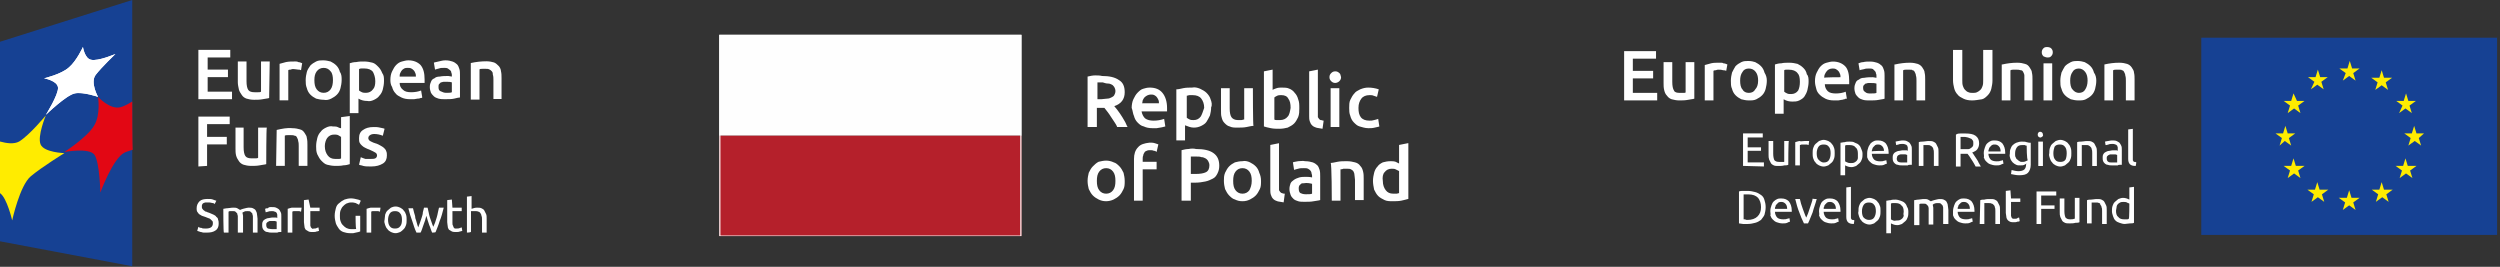 <svg xmlns="http://www.w3.org/2000/svg" width="431" height="46" viewBox="0 0 431 46" fill="none"><rect x="0" y="0" width="431" height="46" fill="#333333" stroke="none"/><g clip-path="url(#clip0_3024_4)"><path fill-rule="evenodd" clip-rule="evenodd" d="M379.5 40.5H430.5V6.5H379.5V40.5Z" fill="#164193"></path><path fill-rule="evenodd" clip-rule="evenodd" d="M403.9 13.9L405 13.1L406.1 13.9L405.7 12.6L406.8 11.8H405.5L405.1 10.5L404.7 11.8H403.3L404.4 12.6L403.9 13.9ZM398.4 15.4L399.5 14.6L400.6 15.4L400.2 14.1L401.3 13.3H400L399.6 12L399.2 13.3H397.9L399 14.1L398.4 15.4ZM395.4 16.1L395 17.4H393.7L394.8 18.2L394.4 19.5L395.5 18.7L396.6 19.5L396.2 18.2L397.3 17.4H396L395.4 16.1ZM393.9 24.3L395 25.1L394.6 23.8L395.7 23H394.4L394 21.7L393.6 23H392.3L393.4 23.8L393 25.1L393.9 24.3ZM395.8 28.6L395.4 27.3L395 28.6H393.7L394.8 29.4L394.4 30.7L395.5 29.9L396.6 30.7L396.2 29.4L397.3 28.6H395.8ZM399.9 32.7L399.5 31.4L399.1 32.7H397.8L398.9 33.5L398.5 34.8L399.6 34L400.7 34.8L400.3 33.5L401.4 32.7H399.9ZM405.4 34.1L405 32.8L404.6 34.1H403.2L404.3 34.9L403.9 36.2L405 35.4L406.1 36.2L405.7 34.9L406.8 34.1H405.4ZM411 32.7L410.6 31.4L410.2 32.7H408.9L410 33.5L409.6 34.8L410.7 34L411.8 34.8L411.4 33.5L412.5 32.7H411ZM415.1 28.6L414.7 27.3L414.3 28.6H413L414.1 29.4L413.7 30.7L414.8 29.9L415.9 30.7L415.5 29.4L416.6 28.6H415.1ZM417.9 23H416.6L416.2 21.7L415.8 23H414.5L415.6 23.8L415.2 25.1L416.3 24.3L417.4 25.1L417 23.8L417.9 23ZM413.6 19.5L414.7 18.7L415.8 19.5L415.4 18.2L416.5 17.4H415.2L414.8 16.1L414.4 17.4H413.1L414.2 18.2L413.6 19.5ZM410.6 12.1L410.2 13.4H408.8L409.9 14.2L409.5 15.5L410.6 14.7L411.7 15.5L411.3 14.2L412.4 13.4H411L410.6 12.1Z" fill="#FFEC00"></path><path fill-rule="evenodd" clip-rule="evenodd" d="M300.5 28.6V23H303.9V23.7H301.3V25.4H303.6V26H301.3V28H304.1V28.7L300.5 28.6Z" fill="white"></path><path fill-rule="evenodd" clip-rule="evenodd" d="M308.3 28.412C308.1 28.512 307.8 28.512 307.6 28.512C307.3 28.612 306.9 28.612 306.6 28.612C306.3 28.612 306 28.612 305.8 28.512C305.6 28.412 305.4 28.312 305.3 28.112C305.2 27.912 305.1 27.712 305 27.512C304.9 27.212 304.9 27.012 304.9 26.712V24.312H305.7V26.512C305.7 27.012 305.8 27.412 305.9 27.612C306.1 27.812 306.3 27.912 306.7 27.912C306.8 27.912 306.9 27.912 307 27.912C307.2 27.912 307.3 27.912 307.5 27.912H307.6V24.312H308.4C308.3 24.312 308.3 28.412 308.3 28.412ZM311.1 24.312C311.3 24.312 311.4 24.312 311.6 24.312H311.8C311.9 24.312 311.9 24.312 311.9 24.312L311.8 25.012C311.7 25.012 311.6 24.912 311.5 24.912C311.3 24.912 311.1 24.912 311 24.912C310.9 24.912 310.7 24.912 310.6 24.912L310.3 25.012V28.512H309.5V24.512C309.7 24.412 309.9 24.412 310.2 24.312C310.5 24.412 310.8 24.312 311.1 24.312ZM315.6 26.412C315.6 25.912 315.5 25.512 315.3 25.312C315.1 25.012 314.8 24.912 314.4 24.912C314 24.912 313.7 25.012 313.5 25.312C313.3 25.612 313.2 26.012 313.2 26.412C313.2 26.912 313.3 27.312 313.5 27.512C313.7 27.712 314 28.012 314.4 28.012C314.8 28.012 315.1 27.912 315.3 27.612C315.5 27.312 315.6 26.912 315.6 26.412ZM316.3 26.412C316.3 26.712 316.3 27.012 316.2 27.312C316.1 27.612 316 27.812 315.8 28.012C315.6 28.212 315.4 28.312 315.2 28.512C314.9 28.612 314.7 28.712 314.4 28.712C314.1 28.712 313.8 28.612 313.6 28.512C313.4 28.412 313.1 28.212 313 28.012C312.8 27.812 312.7 27.612 312.6 27.312C312.5 27.012 312.5 26.712 312.5 26.412C312.5 26.112 312.5 25.812 312.6 25.512C312.7 25.212 312.8 25.012 313 24.812C313.2 24.612 313.4 24.512 313.6 24.312C313.9 24.212 314.1 24.112 314.4 24.112C314.7 24.112 314.9 24.212 315.2 24.312C315.4 24.412 315.7 24.612 315.8 24.812C316 25.012 316.1 25.212 316.2 25.512C316.3 25.812 316.3 26.112 316.3 26.412ZM320.3 26.512C320.3 26.012 320.2 25.612 319.9 25.412C319.7 25.112 319.3 25.012 318.9 25.012C318.7 25.012 318.5 25.012 318.4 25.012C318.3 25.012 318.2 25.012 318.1 25.112V27.812C318.2 27.912 318.3 27.912 318.5 28.012C318.7 28.112 318.9 28.112 319.1 28.112C319.3 28.112 319.5 28.112 319.7 28.012C319.9 27.912 320 27.812 320.1 27.712C320.2 27.612 320.3 27.412 320.3 27.212C320.3 27.012 320.3 26.712 320.3 26.512ZM321.1 26.512C321.1 26.812 321.1 27.112 321 27.412C320.9 27.712 320.8 27.912 320.6 28.112C320.4 28.312 320.2 28.412 320 28.612C319.7 28.712 319.5 28.812 319.2 28.812C318.8 28.812 318.5 28.712 318.1 28.512V30.212H317.3V24.612C317.5 24.612 317.7 24.512 318 24.512C318.3 24.412 318.6 24.412 318.9 24.412C319.2 24.412 319.5 24.412 319.8 24.612C320.1 24.712 320.3 24.812 320.5 25.012C320.7 25.212 320.8 25.412 320.9 25.712C321 25.912 321.1 26.212 321.1 26.512ZM324.8 26.012C324.8 25.712 324.7 25.412 324.5 25.212C324.3 25.012 324.1 24.912 323.8 24.912C323.6 24.912 323.5 24.912 323.3 25.012C323.2 25.112 323.1 25.212 323 25.312C322.9 25.412 322.8 25.512 322.8 25.712C322.7 25.812 322.7 26.012 322.7 26.112C322.7 26.012 324.8 26.012 324.8 26.012ZM321.9 26.412C321.9 26.012 322 25.712 322.1 25.412C322.2 25.112 322.4 24.912 322.5 24.712C322.7 24.512 322.9 24.412 323.1 24.312C323.3 24.212 323.6 24.212 323.8 24.212C324.4 24.212 324.8 24.412 325.1 24.712C325.4 25.112 325.6 25.612 325.6 26.312V26.412V26.512H322.7C322.7 26.912 322.9 27.312 323.1 27.512C323.3 27.712 323.7 27.812 324.1 27.812C324.4 27.812 324.6 27.812 324.8 27.712C325 27.712 325.1 27.612 325.2 27.612L325.3 28.212C325.2 28.212 325 28.312 324.8 28.412C324.6 28.512 324.3 28.512 324 28.512C323.6 28.512 323.3 28.412 323 28.312C322.7 28.212 322.5 28.012 322.3 27.812C322.1 27.612 322 27.412 321.9 27.112C321.9 27.012 321.9 26.712 321.9 26.412ZM328 28.012C328.2 28.012 328.3 28.012 328.5 28.012C328.6 28.012 328.8 28.012 328.8 28.012V26.712C328.7 26.712 328.6 26.612 328.5 26.612C328.2 26.612 328 26.612 327.7 26.612C327.6 26.612 327.5 26.612 327.4 26.712C327.3 26.712 327.2 26.812 327.1 26.912C327.1 27.012 327 27.212 327 27.312C327 27.612 327.1 27.812 327.3 27.912C327.5 28.012 327.7 28.012 328 28.012ZM327.9 24.212C328.2 24.212 328.5 24.212 328.7 24.312C328.9 24.412 329.1 24.512 329.2 24.612C329.3 24.712 329.4 24.912 329.5 25.112C329.6 25.312 329.6 25.512 329.6 25.812V28.412H329.3C329.2 28.412 329 28.412 328.9 28.512C328.8 28.512 328.6 28.512 328.4 28.512C328.2 28.512 328.1 28.512 327.9 28.512C327.7 28.512 327.4 28.512 327.2 28.412C327 28.412 326.8 28.312 326.7 28.212C326.6 28.112 326.4 27.912 326.4 27.812C326.3 27.612 326.3 27.412 326.3 27.212C326.3 27.012 326.3 26.812 326.4 26.612C326.5 26.412 326.6 26.312 326.8 26.212C327 26.112 327.2 26.012 327.4 26.012C327.6 26.012 327.8 25.912 328.1 25.912C328.3 25.912 328.4 25.912 328.6 25.912C328.7 25.912 328.8 25.912 328.9 26.012V25.812C328.9 25.712 328.9 25.612 328.9 25.412C328.9 25.312 328.8 25.212 328.8 25.112C328.7 25.012 328.6 24.912 328.5 24.912C328.3 24.812 328.2 24.812 328 24.812C327.8 24.812 327.5 24.812 327.3 24.912C327.2 24.912 327 25.012 326.9 25.012L326.8 24.412C326.9 24.412 327.1 24.312 327.3 24.312C327.4 24.312 327.7 24.212 327.9 24.212ZM330.8 24.512C331 24.412 331.3 24.412 331.5 24.412C331.8 24.412 332.1 24.312 332.5 24.312C332.8 24.312 333.1 24.312 333.3 24.412C333.5 24.512 333.7 24.612 333.8 24.812C333.9 25.012 334 25.212 334.1 25.412C334.2 25.612 334.2 25.912 334.2 26.212V28.612H333.4V26.412C333.4 26.112 333.4 25.912 333.3 25.712C333.3 25.512 333.2 25.412 333.1 25.312C333 25.212 332.9 25.112 332.8 25.112C332.7 25.012 332.5 25.012 332.4 25.012C332.2 25.012 332.1 25.012 331.9 25.012C331.8 25.012 331.8 25.012 331.7 25.012C331.6 25.012 331.6 25.012 331.6 25.012V28.612H330.8V24.512ZM338.8 23.612C338.5 23.612 338.2 23.612 338 23.612V25.712H338.6C338.9 25.712 339.1 25.712 339.3 25.712C339.5 25.712 339.7 25.612 339.8 25.512C339.9 25.412 340.1 25.312 340.1 25.212C340.2 25.112 340.2 24.912 340.2 24.712C340.2 24.512 340.2 24.312 340.1 24.212C340 24.112 339.9 23.912 339.8 23.912C339.6 23.812 339.5 23.812 339.3 23.712C339.2 23.712 339 23.612 338.8 23.612ZM340 26.312C340.1 26.412 340.2 26.512 340.3 26.712C340.4 26.912 340.6 27.112 340.7 27.312C340.8 27.512 341 27.712 341.1 28.012C341.2 28.212 341.4 28.512 341.5 28.712H340.6C340.3 28.112 339.9 27.512 339.5 26.912C339.4 26.812 339.3 26.612 339.2 26.512C339.1 26.512 339.1 26.512 339 26.512H338V28.712H337.2V23.212C337.5 23.012 337.7 23.012 338 23.012C338.3 23.012 338.5 23.012 338.8 23.012C339.6 23.012 340.2 23.112 340.6 23.412C341 23.712 341.2 24.112 341.2 24.712C341.2 25.112 341.1 25.412 340.9 25.712C340.7 26.012 340.4 26.112 340 26.312ZM344.9 26.012C344.9 25.712 344.8 25.412 344.6 25.212C344.4 25.012 344.2 24.912 343.9 24.912C343.7 24.912 343.6 24.912 343.4 25.012C343.3 25.112 343.2 25.212 343.1 25.312C343 25.412 342.9 25.512 342.9 25.712C342.8 25.812 342.8 26.012 342.8 26.112H344.9V26.012ZM342 26.412C342 26.012 342.1 25.712 342.2 25.412C342.3 25.112 342.4 24.912 342.6 24.712C342.8 24.512 343 24.412 343.2 24.312C343.4 24.212 343.7 24.212 343.9 24.212C344.5 24.212 344.9 24.412 345.2 24.712C345.5 25.112 345.7 25.612 345.7 26.312V26.412V26.512H342.8C342.8 26.912 343 27.312 343.2 27.512C343.4 27.712 343.8 27.812 344.2 27.812C344.5 27.812 344.7 27.812 344.9 27.712C345.1 27.712 345.2 27.612 345.3 27.612L345.4 28.212C345.3 28.212 345.1 28.312 344.9 28.412C344.7 28.512 344.4 28.512 344.1 28.512C343.7 28.512 343.4 28.412 343.1 28.312C342.8 28.212 342.6 28.012 342.4 27.812C342.2 27.612 342.1 27.412 342 27.112C342.1 27.012 342 26.712 342 26.412ZM349.4 25.112C349.3 25.112 349.2 25.112 349.1 25.012C348.9 25.012 348.8 25.012 348.6 25.012C348.2 25.012 347.9 25.112 347.7 25.412C347.5 25.712 347.4 26.012 347.4 26.512C347.4 26.712 347.4 27.012 347.5 27.112C347.6 27.312 347.6 27.412 347.8 27.512C347.9 27.612 348 27.712 348.2 27.812C348.3 27.912 348.5 27.912 348.6 27.912C348.8 27.912 349 27.912 349.2 27.812C349.4 27.712 349.5 27.712 349.6 27.612C349.4 27.512 349.4 25.112 349.4 25.112ZM349.4 28.212C349.3 28.212 349.2 28.312 349 28.412C348.8 28.512 348.6 28.512 348.3 28.512C348 28.512 347.8 28.512 347.6 28.412C347.4 28.312 347.2 28.212 347 28.012C346.8 27.812 346.7 27.612 346.6 27.412C346.5 27.112 346.4 26.812 346.5 26.512C346.5 26.212 346.5 25.912 346.6 25.712C346.7 25.412 346.8 25.212 347 25.012C347.2 24.812 347.4 24.712 347.6 24.612C347.9 24.512 348.2 24.412 348.5 24.412C348.8 24.412 349.2 24.412 349.4 24.512C349.7 24.612 349.9 24.612 350.1 24.612V28.412C350.1 29.012 349.9 29.512 349.6 29.812C349.3 30.112 348.8 30.212 348.1 30.212C347.6 30.212 347.2 30.112 346.7 30.012L346.8 29.312C347.2 29.412 347.6 29.512 348 29.512C348.4 29.512 348.8 29.412 349 29.212C349.2 29.012 349.3 28.712 349.3 28.312L349.4 28.212Z" fill="white"></path><path fill-rule="evenodd" clip-rule="evenodd" d="M351.4 28.613H352.2V24.413H351.4V28.613ZM351.8 23.713C351.5 23.713 351.3 23.513 351.3 23.213C351.3 22.913 351.5 22.713 351.7 22.713C352 22.713 352.2 22.913 352.2 23.213C352.3 23.413 352.1 23.613 351.8 23.713ZM356.3 26.413C356.3 25.913 356.2 25.513 356 25.313C355.8 25.013 355.5 24.913 355.1 24.913C354.7 24.913 354.4 25.013 354.2 25.313C354.1 25.613 354 26.013 354 26.413C354 26.913 354.1 27.313 354.3 27.513C354.5 27.813 354.8 27.913 355.2 27.913C355.6 27.913 355.9 27.813 356.1 27.513C356.2 27.313 356.3 26.913 356.3 26.413ZM357.1 26.413C357.1 26.713 357.1 27.013 357 27.313C356.9 27.613 356.8 27.813 356.6 28.013C356.4 28.213 356.2 28.313 356 28.513C355.7 28.613 355.5 28.713 355.2 28.713C354.9 28.713 354.6 28.613 354.4 28.513C354.2 28.413 353.9 28.213 353.8 28.013C353.6 27.813 353.5 27.613 353.4 27.313C353.3 27.013 353.2 26.713 353.3 26.413C353.3 26.113 353.3 25.813 353.4 25.513C353.5 25.213 353.6 25.013 353.8 24.813C354 24.613 354.2 24.513 354.4 24.313C354.7 24.213 354.9 24.113 355.2 24.113C355.5 24.113 355.8 24.213 356 24.313C356.2 24.413 356.5 24.613 356.6 24.813C356.8 25.013 356.9 25.213 357 25.513C357.1 25.813 357.1 26.113 357.1 26.413ZM358.1 24.513C358.3 24.413 358.6 24.413 358.8 24.413C359.1 24.413 359.4 24.313 359.8 24.313C360.1 24.313 360.4 24.313 360.6 24.413C360.8 24.513 361 24.613 361.1 24.813C361.2 25.013 361.3 25.213 361.4 25.413C361.5 25.613 361.5 25.913 361.5 26.213V28.613H360.7V26.413C360.7 26.113 360.7 25.913 360.6 25.713C360.6 25.513 360.5 25.413 360.4 25.313C360.3 25.213 360.2 25.113 360.1 25.113C360.1 25.013 359.9 25.013 359.7 25.013C359.5 25.013 359.4 25.013 359.2 25.013C359.1 25.013 359.1 25.013 359 25.013C358.9 25.013 358.9 25.013 358.9 25.013V28.613H358.1V24.513ZM364.2 28.013C364.4 28.013 364.5 28.013 364.7 28.013C364.8 28.013 365 28.013 365 28.013V26.713C364.9 26.713 364.8 26.613 364.7 26.613C364.4 26.613 364.2 26.613 363.9 26.613C363.8 26.613 363.7 26.613 363.6 26.713C363.5 26.713 363.4 26.813 363.3 26.913C363.2 27.013 363.2 27.113 363.2 27.313C363.2 27.613 363.3 27.813 363.5 27.913C363.6 28.013 363.9 28.013 364.2 28.013ZM364.1 24.213C364.4 24.213 364.7 24.213 364.9 24.313C365.1 24.413 365.3 24.513 365.4 24.613C365.5 24.713 365.6 24.913 365.7 25.113C365.8 25.313 365.8 25.513 365.8 25.813V28.413H365.5C365.4 28.413 365.2 28.413 365.1 28.513C365 28.513 364.8 28.513 364.6 28.513C364.4 28.513 364.3 28.513 364.1 28.513C363.9 28.513 363.6 28.513 363.4 28.413C363.2 28.413 363 28.313 362.9 28.213C362.8 28.113 362.6 27.913 362.6 27.813C362.5 27.613 362.5 27.413 362.5 27.213C362.5 27.013 362.5 26.813 362.6 26.613C362.7 26.413 362.8 26.313 363 26.213C363.2 26.113 363.4 26.013 363.6 26.013C363.8 26.013 364 25.913 364.3 25.913C364.5 25.913 364.6 25.913 364.8 25.913C364.9 25.913 365 25.913 365.1 26.013V25.813C365.1 25.713 365.1 25.613 365.1 25.413C365.1 25.313 365 25.213 365 25.113C364.9 25.013 364.8 24.913 364.7 24.913C364.5 24.813 364.4 24.813 364.2 24.813C364 24.813 363.7 24.813 363.5 24.913C363.2 25.013 363.1 25.013 363 25.013L362.9 24.413C363 24.413 363.2 24.313 363.4 24.313C363.6 24.313 363.8 24.213 364.1 24.213ZM368.2 28.613C367.7 28.613 367.4 28.513 367.2 28.313C367 28.113 366.9 27.813 366.9 27.413V22.313L367.7 22.213V27.313C367.7 27.413 367.7 27.513 367.7 27.613C367.7 27.713 367.8 27.713 367.8 27.813C367.9 27.913 367.9 27.913 368 27.913C368.1 27.913 368.2 27.913 368.3 28.013L368.2 28.613ZM301.3 37.913C302 37.913 302.6 37.713 303 37.313C303.4 36.913 303.6 36.413 303.6 35.713C303.6 35.013 303.4 34.513 303.1 34.113C302.7 33.713 302.2 33.513 301.4 33.513C301.2 33.513 301 33.513 300.9 33.513C300.8 33.513 300.7 33.513 300.6 33.513V37.813C300.6 37.813 300.7 37.813 300.9 37.813C300.9 37.913 301.1 37.913 301.3 37.913ZM304.4 35.713C304.4 36.213 304.3 36.613 304.2 37.013C304.1 37.313 303.8 37.613 303.6 37.913C303.3 38.113 303 38.313 302.6 38.413C302.2 38.513 301.8 38.613 301.3 38.613C301.1 38.613 300.8 38.613 300.5 38.613C300.3 38.613 300 38.513 299.8 38.513V33.013C300 32.913 300.3 32.913 300.5 32.913C300.8 32.913 301 32.913 301.3 32.913C301.8 32.913 302.2 33.013 302.6 33.113C303 33.213 303.3 33.413 303.6 33.613C303.9 33.813 304.1 34.113 304.2 34.513C304.3 34.813 304.4 35.213 304.4 35.713ZM308.1 35.913C308.1 35.613 308 35.313 307.8 35.113C307.6 34.913 307.4 34.813 307.1 34.813C306.9 34.813 306.8 34.813 306.6 34.913C306.5 35.013 306.4 35.113 306.3 35.213C306.2 35.313 306.1 35.413 306.1 35.613C306 35.713 306 35.913 306 36.013H308.1V35.913ZM305.2 36.413C305.2 36.013 305.3 35.713 305.4 35.413C305.5 35.113 305.6 34.913 305.8 34.713C306 34.513 306.2 34.413 306.4 34.313C306.6 34.213 306.9 34.213 307.1 34.213C307.7 34.213 308.1 34.413 308.4 34.713C308.7 35.113 308.9 35.613 308.9 36.313V36.413V36.513H306C306 36.913 306.2 37.313 306.4 37.513C306.6 37.713 307 37.813 307.4 37.813C307.7 37.813 307.9 37.813 308.1 37.713C308.3 37.713 308.4 37.613 308.5 37.613L308.6 38.213C308.5 38.213 308.3 38.313 308.1 38.413C307.9 38.513 307.6 38.513 307.3 38.513C306.9 38.513 306.6 38.413 306.3 38.313C306 38.213 305.8 38.013 305.6 37.813C305.4 37.613 305.3 37.413 305.2 37.113C305.3 37.013 305.2 36.713 305.2 36.413ZM313.2 34.313C313 35.113 312.7 35.813 312.5 36.613C312.2 37.313 312 37.913 311.7 38.513H311C310.7 37.913 310.4 37.213 310.2 36.613C309.9 35.913 309.7 35.113 309.5 34.313H310.3C310.4 34.613 310.4 34.813 310.5 35.113C310.7 35.713 310.9 36.313 311.1 36.813C311.2 37.113 311.3 37.313 311.4 37.513C311.5 37.313 311.6 37.013 311.7 36.813C311.8 36.513 311.9 36.213 312 35.913C312.1 35.613 312.2 35.313 312.3 35.013C312.4 34.713 312.5 34.413 312.5 34.213C312.4 34.313 313.2 34.313 313.2 34.313ZM316.5 35.913C316.5 35.613 316.4 35.313 316.2 35.113C316 34.913 315.8 34.813 315.5 34.813C315.3 34.813 315.2 34.813 315 34.913C314.9 35.013 314.8 35.113 314.7 35.213C314.6 35.313 314.5 35.413 314.5 35.613C314.4 35.713 314.4 35.913 314.4 36.013H316.5V35.913ZM313.6 36.413C313.6 36.013 313.7 35.713 313.8 35.413C313.9 35.113 314 34.913 314.2 34.713C314.4 34.513 314.6 34.413 314.8 34.313C315 34.213 315.3 34.213 315.5 34.213C316.1 34.213 316.5 34.413 316.8 34.713C317.1 35.113 317.3 35.613 317.3 36.313V36.413V36.513H314.4C314.4 36.913 314.6 37.313 314.8 37.513C315 37.713 315.4 37.813 315.8 37.813C316.1 37.813 316.3 37.813 316.5 37.713C316.7 37.713 316.8 37.613 316.9 37.613L317 38.213C316.9 38.213 316.7 38.313 316.5 38.413C316.3 38.513 316 38.513 315.7 38.513C315.3 38.513 315 38.413 314.7 38.313C314.4 38.213 314.2 38.013 314 37.813C313.8 37.613 313.7 37.413 313.6 37.113C313.7 37.013 313.6 36.713 313.6 36.413ZM319.6 38.613C319.1 38.613 318.8 38.513 318.6 38.313C318.4 38.113 318.3 37.813 318.3 37.413V32.313L319.1 32.213V37.313C319.1 37.413 319.1 37.513 319.1 37.613C319.1 37.713 319.2 37.713 319.2 37.813C319.3 37.913 319.3 37.913 319.4 37.913C319.5 37.913 319.6 37.913 319.7 38.013C319.7 37.913 319.6 38.613 319.6 38.613ZM323.4 36.413C323.4 35.913 323.3 35.513 323.1 35.313C322.9 35.013 322.6 34.913 322.2 34.913C321.8 34.913 321.5 35.013 321.3 35.313C321.1 35.613 321 36.013 321 36.413C321 36.913 321.1 37.313 321.3 37.513C321.5 37.713 321.8 37.913 322.2 37.913C322.6 37.913 322.9 37.813 323.1 37.513C323.3 37.213 323.4 36.813 323.4 36.413ZM324.2 36.413C324.2 36.713 324.2 37.013 324.1 37.313C324 37.613 323.9 37.813 323.7 38.013C323.5 38.213 323.3 38.313 323.1 38.513C322.8 38.613 322.6 38.713 322.3 38.713C322 38.713 321.7 38.613 321.5 38.513C321.3 38.413 321 38.213 320.9 38.013C320.7 37.813 320.6 37.613 320.5 37.313C320.4 37.013 320.3 36.713 320.4 36.413C320.4 36.113 320.4 35.813 320.5 35.513C320.6 35.213 320.7 35.013 320.9 34.813C321.1 34.613 321.3 34.513 321.5 34.313C321.8 34.213 322 34.113 322.3 34.113C322.6 34.113 322.8 34.213 323.1 34.313C323.3 34.413 323.6 34.613 323.7 34.813C323.9 35.013 324 35.213 324.1 35.513C324.2 35.713 324.2 36.013 324.2 36.413ZM328.2 36.513C328.2 36.013 328.1 35.613 327.8 35.413C327.6 35.113 327.2 35.013 326.8 35.013C326.6 35.013 326.4 35.013 326.3 35.013C326.2 35.013 326.1 35.013 326 35.113V37.813C326.1 37.913 326.2 37.913 326.4 38.013C326.6 38.113 326.8 38.013 327 38.013C327.2 38.013 327.4 38.013 327.6 37.913C327.8 37.813 327.9 37.713 328 37.613C328.1 37.513 328.2 37.313 328.2 37.113C328.1 36.913 328.2 36.713 328.2 36.513ZM329 36.513C329 36.813 329 37.113 328.9 37.413C328.8 37.713 328.7 37.913 328.5 38.113C328.3 38.313 328.1 38.413 327.9 38.613C327.6 38.713 327.4 38.813 327.1 38.813C326.7 38.813 326.4 38.713 326 38.513V40.213H325.2V34.613C325.4 34.613 325.6 34.513 325.9 34.513C326.2 34.413 326.5 34.413 326.8 34.413C327.1 34.413 327.4 34.513 327.7 34.613C328 34.713 328.2 34.813 328.4 35.013C328.6 35.213 328.7 35.413 328.8 35.713C328.9 35.813 329 36.113 329 36.513ZM330 34.513C330.2 34.513 330.4 34.413 330.7 34.413C331 34.413 331.3 34.313 331.7 34.313C332 34.313 332.2 34.313 332.4 34.413C332.6 34.513 332.7 34.613 332.9 34.713C332.9 34.713 333 34.613 333.1 34.613C333.2 34.613 333.3 34.513 333.4 34.513C333.5 34.513 333.7 34.413 333.8 34.413C333.9 34.413 334.1 34.313 334.3 34.313C334.6 34.313 334.9 34.313 335.1 34.413C335.3 34.513 335.5 34.613 335.6 34.813C335.7 35.013 335.8 35.213 335.8 35.413C335.8 35.613 335.9 35.913 335.9 36.213V38.613H335V36.413C335 36.213 335 35.913 335 35.813C335 35.613 334.9 35.513 334.9 35.413C334.8 35.313 334.7 35.213 334.6 35.113C334.5 35.013 334.3 35.013 334.1 35.013C333.9 35.013 333.7 35.013 333.5 35.113C333.4 35.113 333.3 35.213 333.2 35.313C333.2 35.413 333.3 35.613 333.3 35.813C333.3 36.013 333.3 36.113 333.3 36.313V38.713H332.5V36.513C332.5 36.313 332.5 36.013 332.5 35.913C332.5 35.713 332.4 35.613 332.4 35.513C332.3 35.413 332.2 35.313 332.1 35.213C332 35.113 331.8 35.113 331.7 35.113C331.5 35.113 331.4 35.113 331.2 35.113C331.1 35.113 331 35.113 330.9 35.213V38.813H330V34.513ZM339.6 35.913C339.6 35.613 339.5 35.313 339.3 35.113C339.1 34.913 338.9 34.813 338.6 34.813C338.4 34.813 338.3 34.813 338.1 34.913C338 35.013 337.9 35.113 337.8 35.213C337.7 35.313 337.6 35.413 337.6 35.613C337.5 35.713 337.5 35.913 337.5 36.013H339.6V35.913ZM336.7 36.413C336.7 36.013 336.8 35.713 336.9 35.413C337 35.113 337.1 34.913 337.3 34.713C337.5 34.513 337.7 34.413 337.9 34.313C338.1 34.213 338.4 34.213 338.6 34.213C339.2 34.213 339.6 34.413 339.9 34.713C340.2 35.113 340.4 35.613 340.4 36.313V36.413V36.513H337.5C337.5 36.913 337.7 37.313 337.9 37.513C338.1 37.713 338.5 37.813 338.9 37.813C339.2 37.813 339.4 37.813 339.6 37.713C339.8 37.713 339.9 37.613 340 37.613L340.1 38.213C340 38.213 339.8 38.313 339.6 38.413C339.4 38.513 339.1 38.513 338.8 38.513C338.4 38.513 338.1 38.413 337.8 38.313C337.5 38.213 337.3 38.013 337.1 37.813C336.9 37.613 336.8 37.413 336.7 37.113C336.7 37.013 336.7 36.713 336.7 36.413ZM341.4 34.513C341.6 34.413 341.9 34.413 342.1 34.413C342.4 34.313 342.8 34.313 343.1 34.313C343.4 34.313 343.7 34.313 343.9 34.413C344.1 34.513 344.3 34.613 344.4 34.813C344.5 35.013 344.6 35.213 344.7 35.413C344.8 35.613 344.8 35.913 344.8 36.213V38.613H344V36.413C344 36.113 344 35.913 343.9 35.713C343.9 35.513 343.8 35.413 343.7 35.313C343.6 35.213 343.5 35.113 343.4 35.113C343.2 35.013 343.1 35.013 342.9 35.013C342.7 35.013 342.6 35.013 342.4 35.013C342.3 35.013 342.3 35.013 342.2 35.013C342.1 35.013 342.1 35.013 342.1 35.013V38.613H341.3L341.4 34.513ZM346.7 34.213H348.3V34.813H346.7V36.713C346.7 36.913 346.7 37.113 346.7 37.213C346.7 37.313 346.8 37.413 346.8 37.513C346.9 37.613 346.9 37.613 347 37.713C347.1 37.713 347.2 37.713 347.3 37.713C347.5 37.713 347.7 37.713 347.8 37.613C347.9 37.513 348 37.513 348.1 37.513L348.2 38.113C348.1 38.213 347.9 38.213 347.8 38.213C347.6 38.313 347.4 38.313 347.2 38.313C347 38.313 346.7 38.313 346.5 38.213C346.3 38.113 346.2 38.013 346.1 37.913C346 37.713 345.9 37.613 345.9 37.413C345.9 37.213 345.8 36.913 345.8 36.713V32.913L346.6 32.813L346.7 34.213ZM351.1 38.613V33.013H354.5V33.713H351.9V35.413H354.2V36.013H351.9V38.613H351.1ZM358.5 38.313C358.3 38.413 358 38.413 357.8 38.413C357.5 38.513 357.1 38.513 356.8 38.513C356.5 38.513 356.2 38.513 356 38.413C355.8 38.313 355.6 38.213 355.5 38.013C355.4 37.813 355.3 37.613 355.2 37.413C355.1 37.113 355.1 36.913 355.1 36.613V34.213H355.9V36.413C355.9 36.913 356 37.313 356.1 37.513C356.3 37.713 356.5 37.813 356.9 37.813C357.1 37.813 357.4 37.813 357.6 37.713H357.7V34.113H358.5C358.5 34.313 358.5 38.313 358.5 38.313ZM359.8 34.513C360 34.413 360.3 34.413 360.5 34.413C360.8 34.413 361.1 34.313 361.5 34.313C361.8 34.313 362.1 34.313 362.3 34.413C362.5 34.513 362.7 34.613 362.8 34.813C362.9 35.013 363 35.213 363.1 35.413C363.2 35.613 363.2 35.913 363.2 36.213V38.613H362.4V36.413C362.4 36.113 362.4 35.913 362.3 35.713C362.3 35.513 362.2 35.413 362.1 35.313C362.1 35.113 362 35.013 361.9 35.013C361.7 34.913 361.6 34.913 361.4 34.913C361.2 34.913 361.1 34.913 360.9 34.913C360.8 34.913 360.8 34.913 360.7 34.913C360.6 34.913 360.6 34.913 360.6 34.913V38.513H359.8V34.513ZM367.1 35.113C367 35.013 366.8 35.013 366.7 34.913C366.5 34.813 366.3 34.813 366.1 34.813C365.9 34.813 365.7 34.813 365.5 34.913C365.3 35.013 365.2 35.113 365.1 35.213C365 35.313 364.9 35.513 364.9 35.713C364.9 35.913 364.8 36.113 364.8 36.313C364.8 36.813 364.9 37.213 365.2 37.413C365.4 37.713 365.8 37.813 366.2 37.813C366.4 37.813 366.6 37.813 366.7 37.813C366.8 37.813 366.9 37.813 367 37.713C367.1 37.813 367.1 35.113 367.1 35.113ZM367.1 32.313L367.9 32.213V38.413C367.7 38.513 367.5 38.513 367.2 38.513C366.9 38.513 366.6 38.613 366.3 38.613C366 38.613 365.7 38.513 365.4 38.413C365.1 38.313 364.9 38.213 364.7 38.013C364.5 37.813 364.4 37.613 364.3 37.313C364.2 37.013 364.1 36.713 364.1 36.413C364.1 36.113 364.1 35.813 364.2 35.513C364.3 35.213 364.4 35.013 364.6 34.813C364.8 34.613 365 34.513 365.2 34.313C365.5 34.213 365.7 34.113 366 34.113C366.4 34.113 366.7 34.213 367.1 34.413V32.313ZM280 17.313V8.813H285.5V10.113H281.5V12.213H285V13.513H281.5V16.013H285.7V17.313H280ZM292.1 17.013C291.8 17.113 291.4 17.113 291 17.213C290.5 17.313 290 17.313 289.5 17.313C289 17.313 288.6 17.213 288.2 17.113C287.9 17.013 287.6 16.813 287.4 16.513C287.1 16.213 287 15.913 286.9 15.513C286.8 15.113 286.8 14.713 286.8 14.313V10.713H288.3V14.113C288.3 14.813 288.4 15.313 288.6 15.613C288.7 15.913 289.1 16.013 289.6 16.013C289.8 16.013 290 16.013 290.2 16.013C290.4 16.013 290.6 16.013 290.6 15.913V10.713H292.1V17.013ZM297.6 12.213C297.4 12.113 297.3 12.113 297.1 12.113C296.8 12.013 296.6 12.013 296.3 12.013C296.1 12.013 296 12.013 295.8 12.113C295.7 12.113 295.5 12.113 295.4 12.213V17.313H293.9V11.213C294.3 11.113 294.6 11.013 295 10.913C295.4 10.813 295.9 10.813 296.4 10.813C296.5 10.813 296.6 10.813 296.7 10.813C296.8 10.813 297 10.813 297.1 10.913C297.3 10.913 297.6 11.013 297.8 11.113L297.6 12.213ZM303.1 13.913C303.1 13.313 303 12.813 302.7 12.413C302.4 12.013 302 11.813 301.5 11.813C301 11.813 300.6 12.013 300.4 12.413C300.1 12.813 300 13.313 300 13.913C300 14.513 300.1 15.113 300.4 15.413C300.6 15.813 301 16.013 301.5 16.013C302 16.013 302.4 15.813 302.6 15.413C302.9 15.113 303.1 14.613 303.1 13.913ZM304.6 13.913C304.6 14.413 304.5 14.913 304.4 15.313C304.3 15.713 304.1 16.113 303.8 16.413C303.5 16.713 303.2 16.913 302.8 17.113C302.4 17.313 302 17.313 301.5 17.313C301 17.313 300.6 17.213 300.2 17.113C299.8 16.913 299.5 16.713 299.2 16.413C298.9 16.113 298.7 15.713 298.6 15.313C298.4 14.913 298.4 14.413 298.4 13.913C298.4 13.413 298.5 12.913 298.6 12.513C298.8 12.113 299 11.713 299.2 11.413C299.5 11.113 299.8 10.913 300.2 10.713C300.6 10.513 301 10.513 301.4 10.513C301.9 10.513 302.3 10.613 302.6 10.713C303 10.913 303.3 11.113 303.6 11.413C303.9 11.713 304.1 12.113 304.2 12.513C304.5 13.013 304.6 13.413 304.6 13.913ZM310.3 14.113C310.3 13.413 310.2 12.913 309.9 12.613C309.6 12.213 309.1 12.013 308.4 12.013C308.3 12.013 308.1 12.013 308 12.013C307.8 12.013 307.7 12.013 307.6 12.113V15.813C307.7 15.913 307.9 16.013 308.1 16.113C308.3 16.213 308.5 16.213 308.8 16.213C309.3 16.213 309.7 16.013 310 15.613C310.2 15.213 310.3 14.713 310.3 14.113ZM311.8 14.113C311.8 14.613 311.7 15.013 311.6 15.513C311.5 15.913 311.3 16.313 311.1 16.613C310.9 16.913 310.6 17.113 310.2 17.313C309.8 17.513 309.4 17.513 309 17.513C308.5 17.513 308 17.413 307.5 17.113V19.613H306V11.113C306.3 11.013 306.7 10.913 307.1 10.913C307.5 10.813 308 10.813 308.5 10.813C309 10.813 309.5 10.913 309.9 11.013C310.3 11.213 310.6 11.413 310.9 11.713C311.2 12.013 311.4 12.313 311.5 12.813C311.8 13.113 311.8 13.613 311.8 14.113ZM317.3 13.313C317.3 13.113 317.3 12.913 317.2 12.713C317.1 12.513 317.1 12.413 316.9 12.213C316.8 12.113 316.7 12.013 316.5 11.913C316.3 11.813 316.1 11.813 315.9 11.813C315.5 11.813 315.1 12.013 314.9 12.313C314.8 12.413 314.7 12.613 314.6 12.813C314.5 13.013 314.5 13.213 314.5 13.413C314.5 13.313 317.3 13.313 317.3 13.313ZM312.9 14.013C312.9 13.413 313 12.913 313.2 12.513C313.4 12.113 313.6 11.713 313.9 11.413C314.2 11.113 314.5 10.913 314.9 10.813C315.3 10.713 315.6 10.613 316 10.613C316.9 10.613 317.6 10.913 318.1 11.413C318.6 11.913 318.8 12.813 318.8 13.913C318.8 14.113 318.8 14.313 318.8 14.513H314.6C314.6 15.013 314.8 15.413 315.1 15.713C315.4 16.013 315.9 16.113 316.5 16.113C317.1 16.113 317.7 16.013 318.2 15.813L318.4 17.013C318.2 17.013 318.1 17.013 318 17.113C317.8 17.113 317.7 17.213 317.5 17.213C317.3 17.213 317.1 17.313 316.9 17.313C316.7 17.313 316.5 17.313 316.2 17.313C315.6 17.313 315.1 17.213 314.7 17.013C314.3 16.813 314 16.613 313.7 16.313C313.4 16.013 313.2 15.713 313.1 15.213C313 14.913 312.9 14.413 312.9 14.013ZM322.5 16.113C323 16.113 323.3 16.113 323.5 16.013V14.413C323.2 14.313 322.9 14.313 322.6 14.313C322.4 14.313 322.3 14.313 322.1 14.313C321.9 14.313 321.8 14.413 321.6 14.413C321.5 14.513 321.4 14.613 321.3 14.713C321.2 14.813 321.2 15.013 321.2 15.113C321.2 15.513 321.3 15.713 321.5 15.813C321.8 16.113 322.1 16.113 322.5 16.113ZM322.4 10.613C322.9 10.613 323.3 10.713 323.6 10.813C323.9 10.913 324.2 11.113 324.4 11.313C324.6 11.513 324.7 11.813 324.8 12.113C324.9 12.413 324.9 12.813 324.9 13.113V17.013C324.7 17.113 324.3 17.113 323.9 17.213C323.4 17.313 322.9 17.313 322.3 17.313C321.9 17.313 321.6 17.313 321.2 17.213C320.9 17.113 320.6 17.013 320.4 16.813C320.2 16.613 320 16.413 319.9 16.213C319.8 15.913 319.7 15.613 319.7 15.213C319.7 14.813 319.8 14.513 319.9 14.313C320 14.013 320.2 13.813 320.5 13.713C320.7 13.513 321 13.413 321.4 13.413C321.9 13.313 322.4 13.313 322.9 13.313C323.1 13.313 323.3 13.413 323.5 13.413V13.113C323.5 12.913 323.5 12.813 323.4 12.613C323.4 12.413 323.3 12.313 323.2 12.213C323.1 12.113 323 12.013 322.9 11.913C322.7 11.813 322.5 11.813 322.3 11.813C322 11.813 321.6 11.813 321.4 11.913C321 12.013 320.8 12.013 320.6 12.113L320.4 10.913C320.7 10.813 320.9 10.713 321.2 10.713C321.6 10.613 322 10.613 322.4 10.613ZM326.7 11.113C327.6 10.913 328.4 10.813 329.3 10.813C329.8 10.813 330.3 10.913 330.6 11.013C330.9 11.113 331.2 11.313 331.4 11.613C331.6 11.913 331.8 12.213 331.8 12.513C331.9 12.913 331.9 13.313 331.9 13.713V17.313H330.4V13.913C330.4 13.613 330.4 13.313 330.3 13.013C330.3 12.813 330.2 12.613 330.1 12.413C330 12.213 329.9 12.113 329.7 12.113C329.7 12.013 329.5 12.013 329.2 12.013C329 12.013 328.8 12.013 328.6 12.013C328.4 12.013 328.3 12.013 328.1 12.113V17.313H326.6V11.113H326.7ZM340 17.313C339.4 17.313 338.9 17.213 338.5 17.013C338.1 16.813 337.7 16.613 337.5 16.313C337.2 16.013 337 15.613 336.9 15.213C336.8 14.813 336.7 14.313 336.7 13.913V8.613H338.3V13.813C338.3 14.213 338.3 14.513 338.4 14.813C338.5 15.113 338.6 15.313 338.8 15.513C339 15.713 339.1 15.813 339.4 15.913C339.6 16.013 339.9 16.013 340.1 16.013C340.3 16.013 340.6 16.013 340.8 15.913C341 15.813 341.2 15.713 341.4 15.513C341.6 15.313 341.7 15.113 341.8 14.813C341.9 14.513 341.9 14.213 341.9 13.813V8.613H343.5V13.913C343.5 14.413 343.4 14.813 343.3 15.313C343.2 15.713 343 16.113 342.7 16.413C342.4 16.713 342.1 17.013 341.7 17.113C341 17.213 340.5 17.313 340 17.313ZM345.2 11.113C346.1 10.913 346.9 10.813 347.8 10.813C348.3 10.813 348.8 10.913 349.1 11.013C349.5 11.113 349.7 11.313 349.9 11.613C350.1 11.913 350.3 12.213 350.3 12.513C350.4 12.913 350.4 13.313 350.4 13.713V17.313H349V13.913C349 13.613 349 13.313 349 13.013C349 12.813 348.9 12.613 348.8 12.413C348.7 12.213 348.6 12.113 348.4 12.113C348.1 12.013 347.9 12.013 347.7 12.013C347.5 12.013 347.3 12.013 347.1 12.013C346.9 12.013 346.8 12.013 346.6 12.113V17.313H345.1V11.113H345.2ZM352.3 17.313H353.8V10.913H352.3V17.313ZM353.9 9.013C353.9 9.313 353.8 9.513 353.6 9.713C353.4 9.913 353.2 9.913 353 9.913C352.8 9.913 352.5 9.813 352.3 9.713C352.1 9.513 352 9.313 352 9.013C352 8.713 352.1 8.513 352.3 8.313C352.5 8.113 352.7 8.113 353 8.113C353.2 8.113 353.5 8.213 353.6 8.313C353.8 8.513 353.9 8.713 353.9 9.013ZM359.9 13.913C359.9 13.313 359.8 12.813 359.5 12.413C359.2 12.013 358.8 11.813 358.4 11.813C357.9 11.813 357.5 12.013 357.3 12.413C357 12.813 356.9 13.313 356.9 13.913C356.9 14.513 357 15.113 357.3 15.413C357.6 15.813 358 16.013 358.4 16.013C358.9 16.013 359.3 15.813 359.5 15.413C359.7 15.113 359.9 14.613 359.9 13.913ZM361.4 13.913C361.4 14.413 361.3 14.913 361.2 15.313C361.1 15.713 360.9 16.113 360.6 16.413C360.3 16.713 360 16.913 359.6 17.113C359.2 17.313 358.8 17.313 358.3 17.313C357.8 17.313 357.4 17.213 357 17.113C356.6 16.913 356.3 16.713 356 16.413C355.7 16.113 355.5 15.713 355.4 15.313C355.2 14.913 355.2 14.413 355.2 13.913C355.2 13.413 355.3 12.913 355.4 12.513C355.6 12.113 355.8 11.713 356 11.413C356.3 11.113 356.6 10.913 357 10.713C357.4 10.513 357.8 10.513 358.2 10.513C358.6 10.513 359.1 10.613 359.4 10.713C359.8 10.913 360.1 11.113 360.4 11.413C360.7 11.713 360.9 12.113 361 12.513C361.3 12.913 361.4 13.413 361.4 13.913ZM362.8 11.113C363.7 10.913 364.5 10.813 365.4 10.813C365.9 10.813 366.4 10.913 366.7 11.013C367 11.113 367.3 11.313 367.5 11.613C367.7 11.913 367.9 12.213 367.9 12.513C368 12.913 368 13.313 368 13.713V17.313H366.5V13.913C366.5 13.613 366.5 13.313 366.4 13.013C366.4 12.813 366.3 12.613 366.2 12.413C366.1 12.213 366 12.113 365.8 12.113C365.8 12.013 365.6 12.013 365.4 12.013C365.2 12.013 365 12.013 364.8 12.013C364.6 12.013 364.5 12.013 364.3 12.113V17.313H362.8V11.113Z" fill="white"></path><path fill-rule="evenodd" clip-rule="evenodd" d="M22.8 0L0 7.2V41.6L22.8 45.9V0Z" fill="#164193"></path><path fill-rule="evenodd" clip-rule="evenodd" d="M0 33.298V24.398C1.1 24.698 2.4 24.898 3.3 24.398C5.1 23.298 7.9 19.898 7.9 19.898C7.9 19.898 6.4 23.498 7 24.898C7.6 26.298 11.1 26.398 11.1 26.398C11.1 26.398 7.2 28.798 5.3 30.398C3.4 31.998 2.1 37.998 2.1 37.998C2.1 37.998 1.2 34.098 0 33.298Z" fill="#FFEC00"></path><path fill-rule="evenodd" clip-rule="evenodd" d="M22.8 17.499C22 17.999 21.2 18.399 20.7 18.499C18.9 18.899 16.9 16.699 16.9 16.699C16.9 16.699 17.4 19.799 16.2 21.699C15 23.699 11.1 26.199 11.1 26.199C11.1 26.199 15.4 25.399 16.3 26.699C17.2 28.099 17.3 33.199 17.3 33.199C17.3 33.199 19.5 27.199 21.5 26.299C21.9 26.099 22.4 25.999 22.9 25.799C22.8 25.999 22.8 17.499 22.8 17.499Z" fill="#E20714"></path><path fill-rule="evenodd" clip-rule="evenodd" d="M7.9 19.802C7.9 19.802 10.1 16.302 10 15.102C9.9 13.902 7.6 13.502 7.6 13.502C7.6 13.502 10.6 12.802 11.9 11.602C13.2 10.502 14.3 8.102 14.3 8.102C14.3 8.102 14.6 10.102 15.7 10.302C16.9 10.602 19.9 9.302 19.9 9.302C19.9 9.302 17.5 11.602 16.5 12.902C15.5 14.202 16.9 16.702 16.9 16.702C16.9 16.702 14.3 15.802 12.9 16.102C11.4 16.402 7.9 19.802 7.9 19.802ZM34.2 17.202V8.602H39.7V9.902H35.8V12.002H39.3V13.302H35.8V15.802H40V17.102H34.2V17.202ZM46.4 16.902C46.1 17.002 45.7 17.002 45.3 17.102C44.8 17.202 44.3 17.202 43.8 17.202C43.3 17.202 42.8 17.102 42.5 17.002C42.2 16.902 41.9 16.702 41.7 16.402C41.5 16.102 41.3 15.802 41.2 15.502C41.1 15.002 41 14.602 41 14.202V10.602H42.5V14.002C42.5 14.702 42.6 15.202 42.8 15.502C43 15.802 43.4 15.902 43.9 15.902C44.1 15.902 44.3 15.902 44.5 15.902C44.7 15.902 44.9 15.902 45 15.802V10.602H46.5L46.4 16.902ZM51.9 12.102C51.7 12.002 51.6 12.002 51.4 12.002C51.2 12.002 50.9 11.902 50.6 11.902C50.4 11.902 50.3 11.902 50.1 12.002C50 12.002 49.8 12.002 49.7 12.102V17.302H48.2V11.002C48.6 10.902 48.9 10.802 49.3 10.702C49.8 10.602 50.3 10.602 50.7 10.602C50.8 10.602 50.9 10.602 51 10.602C51.1 10.602 51.3 10.602 51.4 10.702C51.6 10.702 51.9 10.802 52.1 10.902C52.1 10.802 51.9 12.102 51.9 12.102ZM57.4 13.802C57.4 13.202 57.3 12.602 57 12.302C56.7 11.902 56.3 11.702 55.8 11.702C55.3 11.702 54.9 11.902 54.6 12.302C54.3 12.702 54.2 13.202 54.2 13.802C54.2 14.502 54.3 15.002 54.6 15.402C54.9 15.802 55.3 16.002 55.8 16.002C56.3 16.002 56.7 15.802 57 15.402C57.3 15.002 57.4 14.402 57.4 13.802ZM58.9 13.802C58.9 14.302 58.8 14.802 58.7 15.202C58.6 15.602 58.4 16.002 58.1 16.302C57.8 16.602 57.5 16.802 57.1 17.002C56.7 17.202 56.3 17.302 55.8 17.202C55.3 17.202 54.9 17.102 54.5 17.002C54.1 16.802 53.8 16.602 53.5 16.302C53.2 16.002 53 15.602 52.9 15.202C52.7 14.702 52.7 14.302 52.7 13.802C52.7 13.302 52.8 12.802 52.9 12.402C53 12.002 53.3 11.602 53.5 11.302C53.8 11.002 54.1 10.802 54.5 10.602C54.9 10.402 55.3 10.402 55.7 10.402C56.2 10.402 56.6 10.502 57 10.602C57.4 10.802 57.7 11.002 58 11.302C58.3 11.602 58.5 12.002 58.6 12.402C58.9 12.802 58.9 13.302 58.9 13.802ZM64.7 14.002C64.7 13.302 64.5 12.802 64.3 12.402C64 12.002 63.5 11.802 62.8 11.802C62.7 11.802 62.5 11.802 62.4 11.802C62.2 11.802 62.1 11.802 61.9 11.902V15.602C62 15.702 62.2 15.802 62.4 15.902C62.6 16.002 62.9 16.002 63.1 16.002C63.6 16.002 64 15.802 64.3 15.402C64.6 15.102 64.7 14.602 64.7 14.002ZM66.2 14.002C66.2 14.502 66.1 15.002 66 15.402C65.9 15.802 65.7 16.202 65.4 16.502C65.2 16.802 64.9 17.002 64.5 17.202C64.1 17.402 63.7 17.502 63.3 17.402C62.8 17.402 62.3 17.302 61.8 17.002V19.502H60.3V10.902C60.6 10.802 61 10.702 61.4 10.702C61.9 10.602 62.3 10.602 62.8 10.602C63.3 10.602 63.8 10.702 64.2 10.802C64.6 10.902 64.9 11.202 65.2 11.502C65.5 11.802 65.7 12.102 65.9 12.602C66.2 13.002 66.2 13.402 66.2 14.002ZM71.7 13.202C71.7 13.002 71.7 12.802 71.6 12.602C71.5 12.402 71.5 12.302 71.3 12.102C71.2 12.002 71.1 11.902 70.9 11.802C70.7 11.702 70.5 11.702 70.3 11.702C70.1 11.702 69.9 11.702 69.7 11.802C69.5 11.902 69.4 12.002 69.3 12.102C69.2 12.202 69.1 12.402 69 12.602C68.9 12.802 68.9 13.002 68.9 13.202H71.7ZM67.3 13.802C67.3 13.202 67.4 12.702 67.6 12.302C67.8 11.902 68 11.502 68.3 11.202C68.6 10.902 68.9 10.702 69.3 10.602C69.7 10.502 70 10.402 70.4 10.402C71.3 10.402 72 10.702 72.5 11.202C73 11.802 73.2 12.602 73.2 13.702C73.2 13.902 73.2 14.102 73.2 14.302H68.9C68.9 14.802 69.1 15.202 69.5 15.502C69.8 15.802 70.3 15.902 70.9 15.902C71.5 15.902 72.1 15.802 72.6 15.602L72.8 16.802C72.7 16.902 72.6 16.902 72.5 16.902C72.3 17.002 72.2 17.002 72 17.002C71.8 17.002 71.6 17.102 71.4 17.102C71.2 17.102 71 17.102 70.7 17.102C70.1 17.102 69.6 17.002 69.2 16.802C68.8 16.602 68.4 16.402 68.2 16.102C67.9 15.802 67.7 15.402 67.6 15.002C67.4 14.702 67.3 14.302 67.3 13.802ZM76.9 16.002C77.4 16.002 77.7 16.002 77.9 15.902V14.202C77.6 14.102 77.3 14.102 77 14.102C76.8 14.102 76.7 14.102 76.5 14.102C76.3 14.102 76.2 14.202 76 14.202C75.9 14.302 75.8 14.402 75.7 14.502C75.6 14.602 75.6 14.802 75.6 15.002C75.6 15.402 75.7 15.602 75.9 15.702C76.3 15.902 76.6 16.002 76.9 16.002ZM76.8 10.402C77.3 10.402 77.7 10.502 78 10.602C78.3 10.702 78.6 10.902 78.8 11.102C79 11.302 79.1 11.602 79.2 11.902C79.3 12.202 79.3 12.602 79.3 12.902V16.802C79.1 16.802 78.7 16.902 78.3 17.002C77.9 17.102 77.3 17.102 76.7 17.102C76.3 17.102 76 17.102 75.6 17.002C75.3 16.902 75 16.802 74.8 16.602C74.6 16.402 74.4 16.202 74.3 16.002C74.2 15.702 74.1 15.402 74.1 15.002C74.1 14.602 74.2 14.302 74.3 14.102C74.4 13.802 74.6 13.602 74.9 13.502C75.1 13.302 75.4 13.202 75.8 13.202C76.3 13.102 76.8 13.102 77.3 13.102C77.5 13.102 77.7 13.202 77.9 13.202V13.002C77.9 12.802 77.9 12.702 77.8 12.502C77.8 12.302 77.7 12.202 77.6 12.102C77.5 12.002 77.3 11.902 77.2 11.802C77 11.702 76.8 11.702 76.6 11.702C76.3 11.702 75.9 11.702 75.7 11.802C75.4 11.902 75.2 11.902 75 12.002L74.8 10.802C75 10.702 75.3 10.702 75.6 10.602C76 10.502 76.4 10.402 76.8 10.402Z" fill="white"></path><path fill-rule="evenodd" clip-rule="evenodd" d="M81.165 10.866C82.065 10.666 82.965 10.566 83.865 10.566C84.365 10.566 84.865 10.666 85.165 10.766C85.465 10.866 85.765 11.166 85.965 11.366C86.165 11.566 86.365 11.966 86.365 12.266C86.465 12.666 86.465 13.066 86.465 13.466V17.066H85.065V13.766C85.065 13.466 85.065 13.166 84.965 12.866C84.965 12.666 84.965 12.466 84.765 12.266C84.665 12.166 84.565 12.066 84.365 11.966C84.165 11.866 83.965 11.866 83.765 11.866C83.565 11.866 83.365 11.866 83.165 11.866C82.965 11.866 82.765 11.866 82.665 11.966V17.166H81.165V10.866Z" fill="white"></path><path fill-rule="evenodd" clip-rule="evenodd" d="M34.2 28.7V20.1H39.6V21.4H35.7V23.6H39.1V24.9H35.7V28.6L34.2 28.7ZM45.9 28.3C45.6 28.4 45.2 28.4 44.8 28.5C44.3 28.6 43.8 28.6 43.3 28.6C42.8 28.6 42.3 28.5 42 28.4C41.7 28.3 41.4 28.1 41.2 27.8C41 27.5 40.8 27.2 40.7 26.8C40.6 26.4 40.6 26 40.6 25.6V22H42V25.4C42 26.1 42.1 26.6 42.3 26.9C42.5 27.2 42.9 27.3 43.4 27.3C43.6 27.3 43.8 27.3 44 27.3C44.2 27.3 44.4 27.3 44.5 27.2V22H46C45.9 22 45.9 28.3 45.9 28.3ZM47.7 22.4C48.6 22.2 49.5 22 50.4 22.1C50.9 22.1 51.4 22.2 51.7 22.3C52.1 22.4 52.3 22.6 52.5 22.9C52.7 23.2 52.9 23.5 52.9 23.8C53 24.2 53 24.6 53 25V28.6H51.5V25.2C51.5 24.9 51.5 24.6 51.4 24.3C51.4 24.1 51.3 23.9 51.2 23.7C51.1 23.5 51 23.4 50.8 23.4C50.6 23.3 50.4 23.3 50.2 23.3C50 23.3 49.8 23.3 49.6 23.3C49.4 23.3 49.2 23.3 49.1 23.4V28.6H47.6L47.7 22.4ZM56 25.2C56 25.9 56.2 26.4 56.5 26.8C56.8 27.2 57.2 27.4 57.8 27.4C58 27.4 58.2 27.4 58.4 27.4C58.5 27.4 58.7 27.4 58.8 27.3V23.6C58.6 23.5 58.5 23.4 58.3 23.3C58.1 23.2 57.8 23.2 57.6 23.2C57.1 23.2 56.7 23.4 56.4 23.8C56.2 24.1 56 24.6 56 25.2ZM60.3 28.3C60 28.4 59.6 28.5 59.2 28.5C58.8 28.6 58.3 28.6 57.8 28.6C57.3 28.6 56.8 28.5 56.4 28.4C56 28.3 55.7 28 55.4 27.7C55.1 27.4 54.9 27 54.7 26.6C54.5 26.1 54.5 25.7 54.5 25.2C54.5 24.7 54.6 24.2 54.7 23.8C54.8 23.4 55 23 55.3 22.7C55.5 22.4 55.8 22.2 56.2 22C56.6 21.8 57 21.7 57.4 21.8C57.7 21.8 58 21.8 58.2 21.9C58.4 22 58.6 22.1 58.8 22.1V20.2L60.3 20C60.3 20.1 60.3 28.3 60.3 28.3ZM63.8 27.4C64.2 27.4 64.5 27.4 64.7 27.3C64.9 27.2 65 27 65 26.8C65 26.6 64.9 26.4 64.7 26.3C64.5 26.2 64.2 26 63.7 25.8C63.4 25.7 63.2 25.6 63 25.5C62.8 25.4 62.6 25.3 62.4 25.1C62.2 24.9 62.1 24.8 62 24.6C61.9 24.4 61.9 24.1 61.9 23.8C61.9 23.2 62.1 22.7 62.6 22.4C63 22.1 63.6 21.9 64.4 21.9C64.8 21.9 65.1 21.9 65.5 22C65.9 22.1 66.1 22.1 66.3 22.2L66 23.4C65.5 23.2 65 23.1 64.5 23.1C64.2 23.1 63.9 23.2 63.8 23.3C63.6 23.4 63.5 23.6 63.5 23.8C63.5 23.9 63.5 24 63.6 24.1C63.7 24.2 63.7 24.3 63.8 24.3C63.9 24.4 64 24.4 64.2 24.5C64.3 24.6 64.5 24.6 64.7 24.7C65.1 24.8 65.4 25 65.6 25.1C65.8 25.2 66.1 25.4 66.2 25.5C66.4 25.7 66.5 25.8 66.6 26.1C66.7 26.3 66.7 26.6 66.7 26.8C66.7 27.4 66.5 27.9 66 28.2C65.5 28.5 64.9 28.7 64 28.7C63.4 28.7 63 28.7 62.6 28.6C62.4 28.5 62.1 28.5 61.9 28.4L62.2 27.1C62.4 27.2 62.7 27.3 63 27.4C63 27.4 63.4 27.4 63.8 27.4ZM35.5 39.4C36.3 39.4 36.7 39.1 36.7 38.5C36.7 38.3 36.7 38.2 36.6 38.1C36.5 38 36.4 37.9 36.3 37.8C36.2 37.7 36 37.6 35.9 37.6C35.7 37.5 35.6 37.5 35.4 37.4C35.2 37.3 35 37.3 34.8 37.2C34.6 37.1 34.5 37 34.3 36.9C34.2 36.8 34.1 36.6 34 36.5C33.9 36.3 33.9 36.1 33.9 35.9C33.9 35.4 34.1 35 34.4 34.7C34.7 34.4 35.2 34.3 35.8 34.3C36.1 34.3 36.5 34.3 36.7 34.4C37 34.5 37.2 34.6 37.3 34.6L37 35.2C37 35.1 36.8 35 36.6 35C36.3 34.9 36.1 34.9 35.8 34.9C35.7 34.9 35.5 34.9 35.4 34.9C35.3 34.9 35.2 35 35.1 35C35 35.1 34.9 35.1 34.9 35.2C34.8 35.3 34.8 35.4 34.8 35.6C34.8 35.8 34.8 35.9 34.9 36C35 36.1 35 36.2 35.2 36.3C35.3 36.4 35.4 36.5 35.6 36.5C35.7 36.6 35.9 36.6 36.1 36.7C36.3 36.8 36.6 36.9 36.8 37C37 37.1 37.2 37.2 37.3 37.4C37.5 37.5 37.6 37.7 37.6 37.9C37.7 38.1 37.7 38.3 37.7 38.6C37.7 39.1 37.5 39.5 37.2 39.7C36.8 40 36.3 40.1 35.7 40.1C35.5 40.1 35.3 40.1 35.1 40.1C34.9 40.1 34.8 40 34.6 40C34.4 39.9 34.2 39.9 34 39.8L34.2 39.1C34.3 39.2 34.5 39.3 34.8 39.3C34.8 39.4 35.2 39.4 35.5 39.4ZM38.5 36C38.7 36 38.9 35.9 39.2 35.9C39.5 35.9 39.8 35.8 40.2 35.8C40.5 35.8 40.7 35.8 40.9 35.9C41.1 36 41.2 36.1 41.4 36.2C41.4 36.2 41.5 36.1 41.6 36.1C41.7 36.1 41.8 36 41.9 36C42 36 42.2 35.9 42.3 35.9C42.4 35.9 42.6 35.8 42.8 35.8C43.1 35.8 43.4 35.8 43.6 35.9C43.8 36 44 36.1 44.1 36.3C44.2 36.5 44.3 36.7 44.3 36.9C44.3 37.1 44.4 37.4 44.4 37.7V40.1H43.6V37.9C43.6 37.7 43.6 37.4 43.6 37.3C43.6 37.1 43.5 37 43.5 36.8C43.4 36.7 43.3 36.6 43.2 36.5C43.1 36.4 42.9 36.4 42.7 36.4C42.4 36.4 42.2 36.4 42.1 36.5C41.9 36.6 41.8 36.6 41.8 36.7C41.8 36.8 41.9 37 41.9 37.2C41.9 37.4 41.9 37.5 41.9 37.7V40.1H41V37.9C41 37.7 41 37.5 41 37.3C41 37.1 40.9 37 40.9 36.8C40.8 36.7 40.7 36.6 40.6 36.5C40.5 36.4 40.3 36.4 40.2 36.4C40 36.4 39.9 36.4 39.7 36.4C39.6 36.4 39.5 36.4 39.4 36.5V40.1H38.6C38.5 40.1 38.5 36 38.5 36ZM46.9 39.5C47.1 39.5 47.2 39.5 47.4 39.5C47.5 39.5 47.7 39.5 47.7 39.5V38.2C47.6 38.2 47.5 38.1 47.4 38.1C47.1 38.1 46.9 38.1 46.6 38.1C46.5 38.1 46.4 38.1 46.3 38.2C46.2 38.2 46.1 38.3 46 38.4C45.9 38.5 45.9 38.6 45.9 38.8C45.9 39.1 46 39.3 46.2 39.4C46.3 39.4 46.6 39.5 46.9 39.5ZM46.8 35.7C47.1 35.7 47.4 35.7 47.6 35.8C47.8 35.9 48 36 48.1 36.1C48.2 36.2 48.3 36.4 48.4 36.6C48.5 36.8 48.5 37 48.5 37.3V40H48.2C48.1 40 48 40 47.8 40.1C47.7 40.1 47.5 40.1 47.3 40.1C47.1 40.1 47 40.1 46.8 40.1C46.6 40.1 46.4 40.1 46.1 40C45.9 40 45.7 39.9 45.6 39.8C45.5 39.7 45.3 39.5 45.3 39.4C45.2 39.2 45.2 39 45.2 38.8C45.2 38.6 45.2 38.4 45.3 38.2C45.4 38 45.5 37.9 45.7 37.8C45.9 37.7 46.1 37.6 46.3 37.6C46.5 37.6 46.7 37.5 47 37.5C47.2 37.5 47.3 37.5 47.5 37.5C47.6 37.5 47.7 37.5 47.8 37.6V37.4C47.8 37.3 47.8 37.2 47.8 37C47.8 36.9 47.7 36.8 47.7 36.7C47.6 36.6 47.5 36.5 47.4 36.5C47.2 36.4 47.1 36.4 46.9 36.4C46.7 36.4 46.4 36.4 46.2 36.5C46.1 36.5 45.9 36.6 45.8 36.6L45.7 36C45.9 35.9 46 35.9 46.2 35.9C46.3 35.7 46.5 35.7 46.8 35.7ZM51.2 35.8C51.3 35.8 51.3 35.8 51.4 35.8C51.5 35.8 51.6 35.8 51.6 35.8H51.8C51.9 35.8 51.9 35.8 52 35.8L51.9 36.5C51.8 36.5 51.7 36.4 51.6 36.4C51.4 36.4 51.2 36.4 51.1 36.4C51 36.4 50.8 36.4 50.7 36.4C50.6 36.4 50.5 36.4 50.4 36.5V40.1H49.6V36C49.8 35.9 50 35.9 50.3 35.8C50.6 35.8 50.9 35.8 51.2 35.8ZM53.5 35.8H55.1V36.4H53.5V38.4C53.5 38.6 53.5 38.8 53.5 38.9C53.5 39 53.6 39.1 53.6 39.2C53.7 39.3 53.7 39.3 53.8 39.4C53.9 39.5 54 39.4 54.1 39.4C54.3 39.4 54.5 39.4 54.6 39.3L54.9 39.2L55 39.8C54.9 39.8 54.8 39.9 54.6 39.9C54.4 40 54.2 40 53.9 40C53.6 40 53.4 40 53.2 39.9C53 39.8 52.9 39.7 52.7 39.6C52.6 39.4 52.5 39.3 52.5 39.1C52.5 38.9 52.4 38.6 52.4 38.3V34.5L53.2 34.4L53.5 35.8ZM61.3 37.2H62.1V39.9C62 39.9 61.9 40 61.8 40C61.5 40.1 61.2 40.1 60.9 40.2C60.7 40.2 60.5 40.2 60.3 40.2C59.9 40.2 59.5 40.1 59.2 40C58.9 39.9 58.6 39.7 58.4 39.4C58.2 39.1 58 38.8 57.9 38.5C57.8 38.1 57.7 37.7 57.7 37.2C57.7 36.7 57.8 36.3 57.9 35.9C58 35.5 58.2 35.2 58.5 35C58.7 34.8 59 34.6 59.4 34.4C59.7 34.3 60.1 34.2 60.5 34.2C60.9 34.2 61.3 34.3 61.7 34.4C61.8 34.4 62 34.5 62 34.5L62.2 34.6L61.9 35.3C61.7 35.2 61.5 35.1 61.3 35C61 34.9 60.8 34.9 60.5 34.9C60.2 34.9 60 35 59.7 35.1C59.5 35.2 59.3 35.4 59.1 35.6C58.9 35.8 58.8 36.1 58.7 36.3C58.6 36.6 58.6 36.9 58.6 37.2C58.6 37.5 58.6 37.8 58.7 38.1C58.8 38.4 58.9 38.6 59.1 38.8C59.3 39 59.5 39.2 59.7 39.3C59.9 39.4 60.2 39.5 60.5 39.5C60.7 39.5 60.9 39.5 61.1 39.5C61.3 39.5 61.4 39.5 61.4 39.4C61.3 39.3 61.3 37.2 61.3 37.2ZM64.8 35.8C64.9 35.8 64.9 35.8 65 35.8C65.1 35.8 65.2 35.8 65.2 35.8H65.4C65.5 35.8 65.5 35.8 65.6 35.8L65.5 36.5C65.4 36.5 65.3 36.4 65.2 36.4C65 36.4 64.8 36.4 64.7 36.4C64.6 36.4 64.4 36.4 64.3 36.4C64.2 36.4 64.1 36.4 64 36.5V40.1H63.2V36C63.4 35.9 63.6 35.9 63.9 35.8C64.2 35.8 64.5 35.8 64.8 35.8ZM69.3 37.9C69.3 37.4 69.2 37 69 36.8C68.8 36.5 68.5 36.4 68.1 36.4C67.7 36.4 67.4 36.5 67.2 36.8C67 37.1 66.9 37.5 66.9 37.9C66.9 38.3 67 38.8 67.2 39C67.4 39.3 67.7 39.4 68.1 39.4C68.5 39.4 68.8 39.3 69 39C69.2 38.8 69.3 38.4 69.3 37.9ZM70.1 37.9C70.1 38.2 70.1 38.5 70 38.8C69.9 39.1 69.8 39.3 69.6 39.5C69.4 39.7 69.2 39.9 69 40C68.7 40.1 68.5 40.2 68.2 40.2C67.9 40.2 67.6 40.1 67.4 40C67.2 39.9 66.9 39.7 66.8 39.5C66.6 39.3 66.5 39.1 66.4 38.8C66.3 38.5 66.2 38.2 66.3 37.9C66.3 37.6 66.4 37.3 66.4 37C66.5 36.7 66.6 36.5 66.8 36.3C67 36.1 67.2 36 67.4 35.8C67.6 35.7 67.9 35.6 68.2 35.6C68.5 35.6 68.8 35.7 69 35.8C69.2 35.9 69.5 36.1 69.6 36.3C69.8 36.5 69.9 36.7 70 37C70.1 37.3 70.1 37.6 70.1 37.9ZM74.5 40.1C74.3 39.7 74.2 39.2 74 38.8C73.8 38.3 73.7 37.8 73.5 37.2C73.4 37.7 73.2 38.3 73 38.8C72.8 39.3 72.7 39.8 72.5 40.1H71.8C71.5 39.5 71.3 38.8 71.1 38.2C70.8 37.4 70.6 36.7 70.4 35.9H71.2C71.3 36.2 71.3 36.4 71.4 36.7C71.5 37 71.6 37.3 71.6 37.6C71.8 38.1 71.9 38.7 72.1 39.2C72.2 38.9 72.3 38.7 72.4 38.4C72.5 38.1 72.6 37.8 72.7 37.5C72.8 37.2 72.9 36.9 72.9 36.6C73 36.3 73 36.1 73.1 35.8H73.7C73.8 36 73.8 36.3 73.9 36.6C74 37.2 74.2 37.8 74.4 38.3C74.5 38.6 74.6 38.9 74.7 39.1C74.8 38.9 74.9 38.6 75 38.4C75.2 37.8 75.4 37.2 75.5 36.6C75.6 36.3 75.6 36 75.7 35.8H76.5C76.3 36.6 76.1 37.4 75.8 38.1C75.6 38.8 75.3 39.5 75.1 40C75.1 40.1 74.5 40.1 74.5 40.1ZM78 35.8H79.6V36.4H78V38.4C78 38.6 78 38.8 78.1 38.9C78.1 39 78.2 39.1 78.2 39.2C78.3 39.3 78.3 39.3 78.4 39.4C78.5 39.4 78.6 39.4 78.7 39.4C78.9 39.4 79.1 39.4 79.3 39.3L79.6 39.2L79.7 39.8C79.6 39.8 79.5 39.9 79.3 39.9C79.1 40 78.9 40 78.6 40C78.4 40 78.1 40 77.9 39.9C77.7 39.8 77.6 39.7 77.4 39.6C77.3 39.4 77.2 39.3 77.2 39.1C77.2 38.9 77.1 38.6 77.1 38.3V34.5L77.9 34.4L78 35.8ZM80.5 40.1V33.9L81.3 33.8V36C81.6 35.9 81.9 35.8 82.2 35.8C82.5 35.8 82.8 35.8 83 35.9C83.2 36 83.4 36.1 83.5 36.3C83.6 36.5 83.7 36.7 83.8 36.9C83.9 37.1 83.9 37.4 83.9 37.7V40.1H83.1V37.9C83.1 37.6 83.1 37.4 83 37.2C83 37 82.9 36.9 82.8 36.7C82.7 36.6 82.6 36.5 82.5 36.5C82.3 36.4 82.2 36.4 82 36.4C81.9 36.4 81.8 36.4 81.7 36.4C81.6 36.4 81.5 36.4 81.5 36.4C81.4 36.4 81.4 36.4 81.3 36.4C81.2 36.4 81.2 36.4 81.2 36.4V39.9C81.3 40.1 80.5 40.1 80.5 40.1Z" fill="white"></path><path fill-rule="evenodd" clip-rule="evenodd" d="M124 23.4H176.1V6H124V23.4Z" fill="#FEFEFE"></path><path fill-rule="evenodd" clip-rule="evenodd" d="M124 40.698H176.1V23.398H124V40.698Z" fill="#B5202B"></path><path fill-rule="evenodd" clip-rule="evenodd" d="M124 40.7H176.1V6H124V40.7ZM124.2 40.6H175.9V6.2H124.2V40.6ZM188.8 13C188.4 13 187.9 13.1 187.5 13.2V21.9H189.1V18.6H190.1C190.2 18.6 190.3 18.6 190.4 18.6C190.8 19.1 191.2 19.6 191.5 20.1C191.7 20.4 191.9 20.7 192.1 21C192.3 21.3 192.5 21.6 192.6 21.9H194.4C194.2 21.6 194.1 21.2 193.9 20.9C193.4 20 192.8 19.1 192.1 18.3C193.3 17.9 193.9 17.1 193.9 15.9C193.9 14.9 193.6 14.2 192.9 13.8C192.2 13.3 191.2 13.1 190 13.1C189.6 13 189.2 13 188.8 13ZM191 14.4C191.3 14.4 191.5 14.5 191.7 14.6C191.9 14.7 192 14.9 192.1 15C192.2 15.2 192.3 15.4 192.3 15.7C192.3 16 192.2 16.2 192.1 16.4C192 16.6 191.8 16.7 191.6 16.8C191.4 16.9 191.2 17 190.9 17C190.6 17 190.2 17.1 189.9 17.1H189.2V14.2C189.5 14.2 189.8 14.2 190.1 14.2C190.4 14.3 190.7 14.4 191 14.4ZM195.5 20C195.6 20.4 195.8 20.8 196.1 21.1C196.4 21.4 196.7 21.7 197.2 21.8C197.6 22 198.1 22.1 198.7 22.1C198.9 22.1 199.2 22.1 199.4 22.1C199.6 22.1 199.8 22 200 22C200.2 22 200.4 21.9 200.5 21.9C200.6 21.9 200.8 21.8 200.9 21.8L200.7 20.5C200.1 20.7 199.5 20.8 198.9 20.8C198.3 20.8 197.8 20.7 197.4 20.4C197.1 20.1 196.9 19.7 196.8 19.2H201.2C201.2 19 201.2 18.8 201.2 18.6C201.2 17.5 200.9 16.6 200.4 16C199.9 15.4 199.2 15.1 198.2 15.1C197.8 15.1 197.4 15.2 197.1 15.3C196.7 15.4 196.4 15.7 196.1 16C195.8 16.3 195.6 16.7 195.4 17.1C195.2 17.5 195.1 18.1 195.1 18.6C195.3 19.1 195.3 19.6 195.5 20ZM196.9 17.9C196.9 17.7 197 17.5 197 17.3C197.1 17.1 197.2 16.9 197.3 16.8C197.6 16.5 198 16.3 198.4 16.3C198.6 16.3 198.8 16.3 199 16.4C199.2 16.5 199.3 16.6 199.4 16.7C199.5 16.8 199.6 17 199.7 17.2C199.8 17.4 199.8 17.6 199.8 17.8H196.9V17.9ZM207 20.1C206.7 20.5 206.3 20.7 205.8 20.7C205.5 20.7 205.3 20.7 205.1 20.6C204.9 20.5 204.7 20.4 204.6 20.3V16.5C204.8 16.5 204.9 16.4 205.1 16.4C205.3 16.4 205.4 16.4 205.6 16.4C206.3 16.4 206.8 16.6 207.1 17C207.4 17.4 207.6 17.9 207.6 18.6C207.4 19.2 207.2 19.8 207 20.1ZM208.7 17.1C208.6 16.7 208.3 16.3 208 16C207.7 15.7 207.3 15.5 206.9 15.3C206.4 15.1 206 15 205.5 15.1C205 15.1 204.5 15.1 204 15.2C203.5 15.3 203.2 15.4 202.8 15.4V24.2H204.3V21.6C204.8 21.8 205.3 22 205.8 22C206.3 22 206.7 21.9 207.1 21.7C207.5 21.5 207.8 21.3 208 21C208.2 20.7 208.4 20.3 208.6 19.9C208.7 19.5 208.8 19 208.8 18.5C209 18.1 208.9 17.6 208.7 17.1ZM216 15.2H214.5V20.6C214.3 20.6 214.2 20.7 214 20.7C213.8 20.7 213.6 20.7 213.4 20.7C212.9 20.7 212.5 20.5 212.3 20.2C212.1 19.9 212 19.4 212 18.7V15.2H210.5V19C210.5 19.5 210.5 19.9 210.6 20.2C210.7 20.6 210.8 20.9 211.1 21.2C211.4 21.5 211.6 21.7 212 21.8C212.4 22 212.8 22 213.3 22C213.9 22 214.4 22 214.9 21.9C215.4 21.8 215.8 21.7 216.1 21.7C216 21.7 216 15.2 216 15.2ZM222 20.1C221.7 20.5 221.2 20.7 220.7 20.7C220.5 20.7 220.2 20.7 220.1 20.7C220 20.7 219.8 20.7 219.7 20.6V16.8C219.8 16.7 220 16.6 220.2 16.5C220.4 16.4 220.7 16.4 220.9 16.4C221.5 16.4 221.9 16.6 222.1 17C222.4 17.4 222.5 17.9 222.5 18.6C222.4 19.2 222.3 19.8 222 20.1ZM223.8 17.1C223.7 16.7 223.5 16.3 223.2 16C223 15.7 222.6 15.4 222.3 15.3C221.9 15.1 221.5 15.1 221 15.1C220.7 15.1 220.4 15.1 220.1 15.2C219.9 15.3 219.7 15.3 219.4 15.5V12L217.9 12.3V21.8C218.2 21.9 218.6 22 219.1 22.1C219.6 22.2 220.1 22.2 220.6 22.2C221.1 22.2 221.6 22.1 222 22C222.4 21.8 222.8 21.6 223.1 21.3C223.4 21 223.6 20.6 223.8 20.2C224 19.7 224 19.2 224 18.7C224 18 224 17.6 223.8 17.1ZM228.2 20.8C228 20.8 227.9 20.7 227.7 20.7C227.6 20.7 227.5 20.6 227.4 20.5C227.3 20.4 227.3 20.3 227.2 20.2C227.2 20 227.2 19.9 227.2 19.7V12L225.7 12.3V20C225.7 20.3 225.7 20.6 225.8 20.9C225.9 21.2 226 21.4 226.2 21.6C226.4 21.8 226.6 21.9 226.9 22C227.2 22.1 227.6 22.1 228 22.2L228.2 20.8ZM229.4 21.9H230.9V15.2H229.4V21.9ZM230.9 12.6C230.7 12.4 230.5 12.3 230.2 12.3C229.9 12.3 229.7 12.4 229.5 12.6C229.3 12.8 229.2 13 229.2 13.3C229.2 13.6 229.3 13.8 229.5 14C229.7 14.2 229.9 14.3 230.2 14.3C230.4 14.3 230.7 14.2 230.9 14C231.1 13.8 231.2 13.6 231.2 13.3C231.1 13 231.1 12.7 230.9 12.6ZM232.8 20C232.9 20.4 233.1 20.8 233.4 21.1C233.7 21.4 234 21.7 234.4 21.8C234.8 21.9 235.3 22.1 235.9 22.1C236.3 22.1 236.6 22.1 237 22C237.3 21.9 237.6 21.9 237.8 21.8L237.6 20.5C237.4 20.6 237.2 20.6 236.9 20.7C236.6 20.8 236.4 20.8 236.1 20.8C235.4 20.8 234.9 20.6 234.6 20.2C234.3 19.8 234.2 19.3 234.2 18.6C234.2 17.9 234.4 17.4 234.7 17C235 16.6 235.5 16.4 236.1 16.4C236.4 16.4 236.6 16.4 236.8 16.5C237 16.6 237.2 16.6 237.4 16.7L237.7 15.4C237.1 15.2 236.5 15.1 235.9 15.1C235.4 15.1 235 15.2 234.5 15.4C234.1 15.6 233.7 15.8 233.5 16.1C233.2 16.4 233 16.8 232.8 17.2C232.6 17.6 232.6 18.1 232.6 18.6C232.6 19.1 232.6 19.5 232.8 20Z" fill="white"></path><path fill-rule="evenodd" clip-rule="evenodd" d="M193.7 29.79C193.5 29.39 193.3 28.99 193 28.69C192.7 28.39 192.4 28.09 192 27.99C191.6 27.79 191.1 27.69 190.7 27.69C190.3 27.69 189.8 27.79 189.4 27.89C189 28.09 188.7 28.39 188.4 28.69C188.1 28.99 187.9 29.39 187.7 29.79C187.6 30.19 187.5 30.69 187.5 31.19C187.5 31.69 187.6 32.19 187.7 32.59C187.9 32.99 188.1 33.39 188.4 33.69C188.7 33.99 189 34.19 189.4 34.39C189.8 34.59 190.2 34.69 190.7 34.69C191.1 34.69 191.6 34.59 192 34.39C192.4 34.19 192.7 33.99 193 33.69C193.3 33.39 193.5 32.99 193.7 32.59C193.9 32.19 193.9 31.69 193.9 31.19C193.9 30.69 193.8 30.19 193.7 29.79ZM191.9 32.79C191.6 33.19 191.2 33.39 190.7 33.39C190.2 33.39 189.8 33.19 189.5 32.79C189.2 32.39 189.1 31.89 189.1 31.19C189.1 30.49 189.2 29.99 189.5 29.59C189.8 29.19 190.2 28.99 190.7 28.99C191.2 28.99 191.6 29.19 191.9 29.59C192.2 29.99 192.3 30.49 192.3 31.19C192.3 31.89 192.2 32.39 191.9 32.79ZM196.2 25.39C195.7 25.89 195.5 26.59 195.5 27.39V34.59H197V29.19H199.4V27.89H197V27.39C197 27.19 197 26.99 197.1 26.79C197.1 26.59 197.2 26.49 197.3 26.29C197.4 26.09 197.5 26.09 197.7 25.99C197.9 25.89 198.1 25.89 198.3 25.89C198.5 25.89 198.7 25.89 198.9 25.99C199.1 25.99 199.3 26.09 199.4 26.19L199.7 24.89C199.5 24.79 199.3 24.79 199.1 24.69C198.8 24.59 198.5 24.59 198.2 24.59C197.3 24.69 196.6 24.89 196.2 25.39ZM204.9 25.69C204.5 25.69 204.1 25.79 203.7 25.89V34.59H205.3V31.49H206.1C206.7 31.49 207.3 31.39 207.8 31.29C208.3 31.19 208.7 30.99 209.1 30.79C209.5 30.59 209.7 30.29 209.9 29.89C210.1 29.49 210.2 29.09 210.2 28.59C210.2 27.59 209.9 26.89 209.2 26.39C208.5 25.89 207.5 25.69 206.2 25.69C205.8 25.59 205.4 25.59 204.9 25.69ZM207.1 27.09C207.4 27.09 207.6 27.19 207.8 27.29C208 27.39 208.2 27.59 208.3 27.79C208.4 27.99 208.5 28.19 208.5 28.49C208.5 29.09 208.3 29.49 207.9 29.69C207.5 29.89 206.9 29.99 206.1 29.99H205.3V26.99C205.6 26.99 205.9 26.99 206.3 26.99C206.6 26.99 206.9 26.99 207.1 27.09ZM217.1 29.79C217 29.39 216.8 28.99 216.5 28.69C216.2 28.39 215.9 28.19 215.5 27.99C215.1 27.79 214.6 27.69 214.2 27.79C213.7 27.79 213.3 27.89 212.9 27.99C212.5 28.19 212.2 28.39 211.9 28.69C211.6 28.99 211.4 29.39 211.2 29.79C211 30.29 211 30.69 211 31.19C211 31.69 211.1 32.19 211.2 32.59C211.4 32.99 211.6 33.39 211.9 33.69C212.2 33.99 212.5 34.29 212.9 34.39C213.3 34.59 213.7 34.69 214.2 34.69C214.7 34.69 215.1 34.59 215.5 34.39C215.9 34.19 216.2 33.99 216.5 33.69C216.8 33.39 217 32.99 217.2 32.59C217.4 32.19 217.4 31.69 217.4 31.19C217.4 30.69 217.3 30.19 217.1 29.79ZM215.4 32.79C215.1 33.19 214.7 33.39 214.2 33.39C213.7 33.39 213.3 33.19 213 32.79C212.7 32.39 212.6 31.89 212.6 31.19C212.6 30.49 212.7 29.99 213 29.59C213.3 29.19 213.7 28.99 214.2 28.99C214.7 28.99 215.1 29.19 215.4 29.59C215.7 29.99 215.8 30.49 215.8 31.19C215.8 31.89 215.6 32.39 215.4 32.79ZM221.5 33.39C221.3 33.39 221.2 33.39 221 33.29C220.9 33.29 220.8 33.19 220.7 33.09C220.6 32.99 220.6 32.89 220.5 32.79C220.5 32.59 220.5 32.49 220.5 32.29V24.69L219 24.99V32.69C219 32.99 219 33.29 219.1 33.59C219.2 33.89 219.3 34.09 219.5 34.29C219.7 34.49 219.9 34.59 220.2 34.69C220.5 34.79 220.9 34.79 221.3 34.89L221.5 33.39ZM224.2 33.29C224 33.19 223.9 32.89 223.9 32.49C223.9 32.29 223.9 32.19 224 31.99C224.1 31.89 224.2 31.79 224.3 31.69C224.4 31.59 224.6 31.59 224.8 31.59C225.3 31.49 225.8 31.59 226.2 31.69V33.39C226 33.49 225.6 33.49 225.1 33.49C224.7 33.49 224.4 33.39 224.2 33.29ZM223.8 27.79C223.4 27.89 223.1 27.89 222.9 27.99L223.1 29.29C223.3 29.19 223.5 29.19 223.8 29.09C224.1 28.99 224.4 28.99 224.8 28.99C225.1 28.99 225.3 28.99 225.5 29.09C225.7 29.19 225.8 29.29 225.9 29.39C226 29.49 226.1 29.69 226.1 29.79C226.1 29.99 226.2 30.09 226.2 30.29V30.59C225.8 30.49 225.4 30.49 225.1 30.49C224.7 30.49 224.4 30.49 224 30.59C223.7 30.69 223.4 30.79 223.1 30.99C222.8 31.19 222.6 31.39 222.5 31.59C222.4 31.89 222.3 32.19 222.3 32.59C222.3 32.99 222.4 33.29 222.5 33.59C222.6 33.89 222.8 34.09 223 34.29C223.2 34.49 223.5 34.59 223.8 34.69C224.1 34.79 224.5 34.79 224.9 34.79C225.5 34.79 226 34.79 226.5 34.69C227 34.59 227.3 34.59 227.6 34.49V30.39C227.6 29.99 227.6 29.59 227.5 29.29C227.4 28.99 227.3 28.69 227.1 28.49C226.9 28.29 226.6 28.09 226.3 27.99C226 27.89 225.5 27.79 225 27.79C224.6 27.69 224.2 27.79 223.8 27.79ZM229.6 34.59H231.1V29.19C231.2 29.19 231.4 29.19 231.6 29.09C231.8 29.09 232 29.09 232.2 29.09C232.5 29.09 232.7 29.09 232.9 29.19C233.1 29.29 233.2 29.39 233.3 29.49C233.4 29.69 233.5 29.89 233.5 30.09C233.5 30.29 233.6 30.69 233.6 30.99V34.49H235.1V30.79C235.1 30.39 235.1 29.99 235 29.59C234.9 29.19 234.8 28.89 234.5 28.59C234.3 28.29 234 28.09 233.6 27.99C233.2 27.89 232.8 27.79 232.2 27.79C231.6 27.79 231.1 27.79 230.6 27.89C230.1 27.99 229.7 28.09 229.4 28.09C229.6 28.09 229.6 34.59 229.6 34.59ZM238.7 29.69C239 29.29 239.4 29.09 239.9 29.09C240.2 29.09 240.4 29.09 240.6 29.19C240.8 29.29 241 29.39 241.2 29.49V33.29C241.1 33.29 240.9 33.39 240.8 33.39C240.6 33.39 240.4 33.39 240.2 33.39C239.6 33.39 239.2 33.19 238.9 32.79C238.6 32.39 238.4 31.89 238.4 31.19C238.3 30.59 238.4 29.99 238.7 29.69ZM242.7 24.69L241.2 24.99V28.19C241 28.09 240.8 27.99 240.6 27.89C240.3 27.79 240 27.79 239.7 27.79C239.2 27.79 238.8 27.89 238.4 27.99C238 28.19 237.7 28.39 237.5 28.69C237.2 28.99 237 29.39 236.9 29.79C236.8 30.19 236.7 30.69 236.7 31.19C236.7 31.69 236.8 32.19 236.9 32.69C237.1 33.09 237.3 33.49 237.6 33.79C237.9 34.09 238.3 34.29 238.7 34.49C239.1 34.69 239.6 34.69 240.1 34.69C240.6 34.69 241.1 34.69 241.6 34.59C242.1 34.49 242.4 34.39 242.8 34.29V24.69H242.7Z" fill="white"></path><path fill-rule="evenodd" clip-rule="evenodd" d="M7.9 19.802C7.9 19.802 10.1 16.302 10 15.102C9.9 13.902 7.6 13.502 7.6 13.502C7.6 13.502 10.6 12.802 11.9 11.602C13.2 10.502 14.3 8.102 14.3 8.102C14.3 8.102 14.6 10.102 15.7 10.302C16.9 10.602 19.9 9.302 19.9 9.302C19.9 9.302 17.5 11.602 16.5 12.902C15.5 14.202 16.9 16.702 16.9 16.702C16.9 16.702 14.3 15.802 12.9 16.102C11.4 16.402 7.9 19.802 7.9 19.802Z" fill="white"></path></g><defs><clipPath id="clip0_3024_4"><rect width="431" height="46" fill="white"></rect></clipPath></defs></svg>